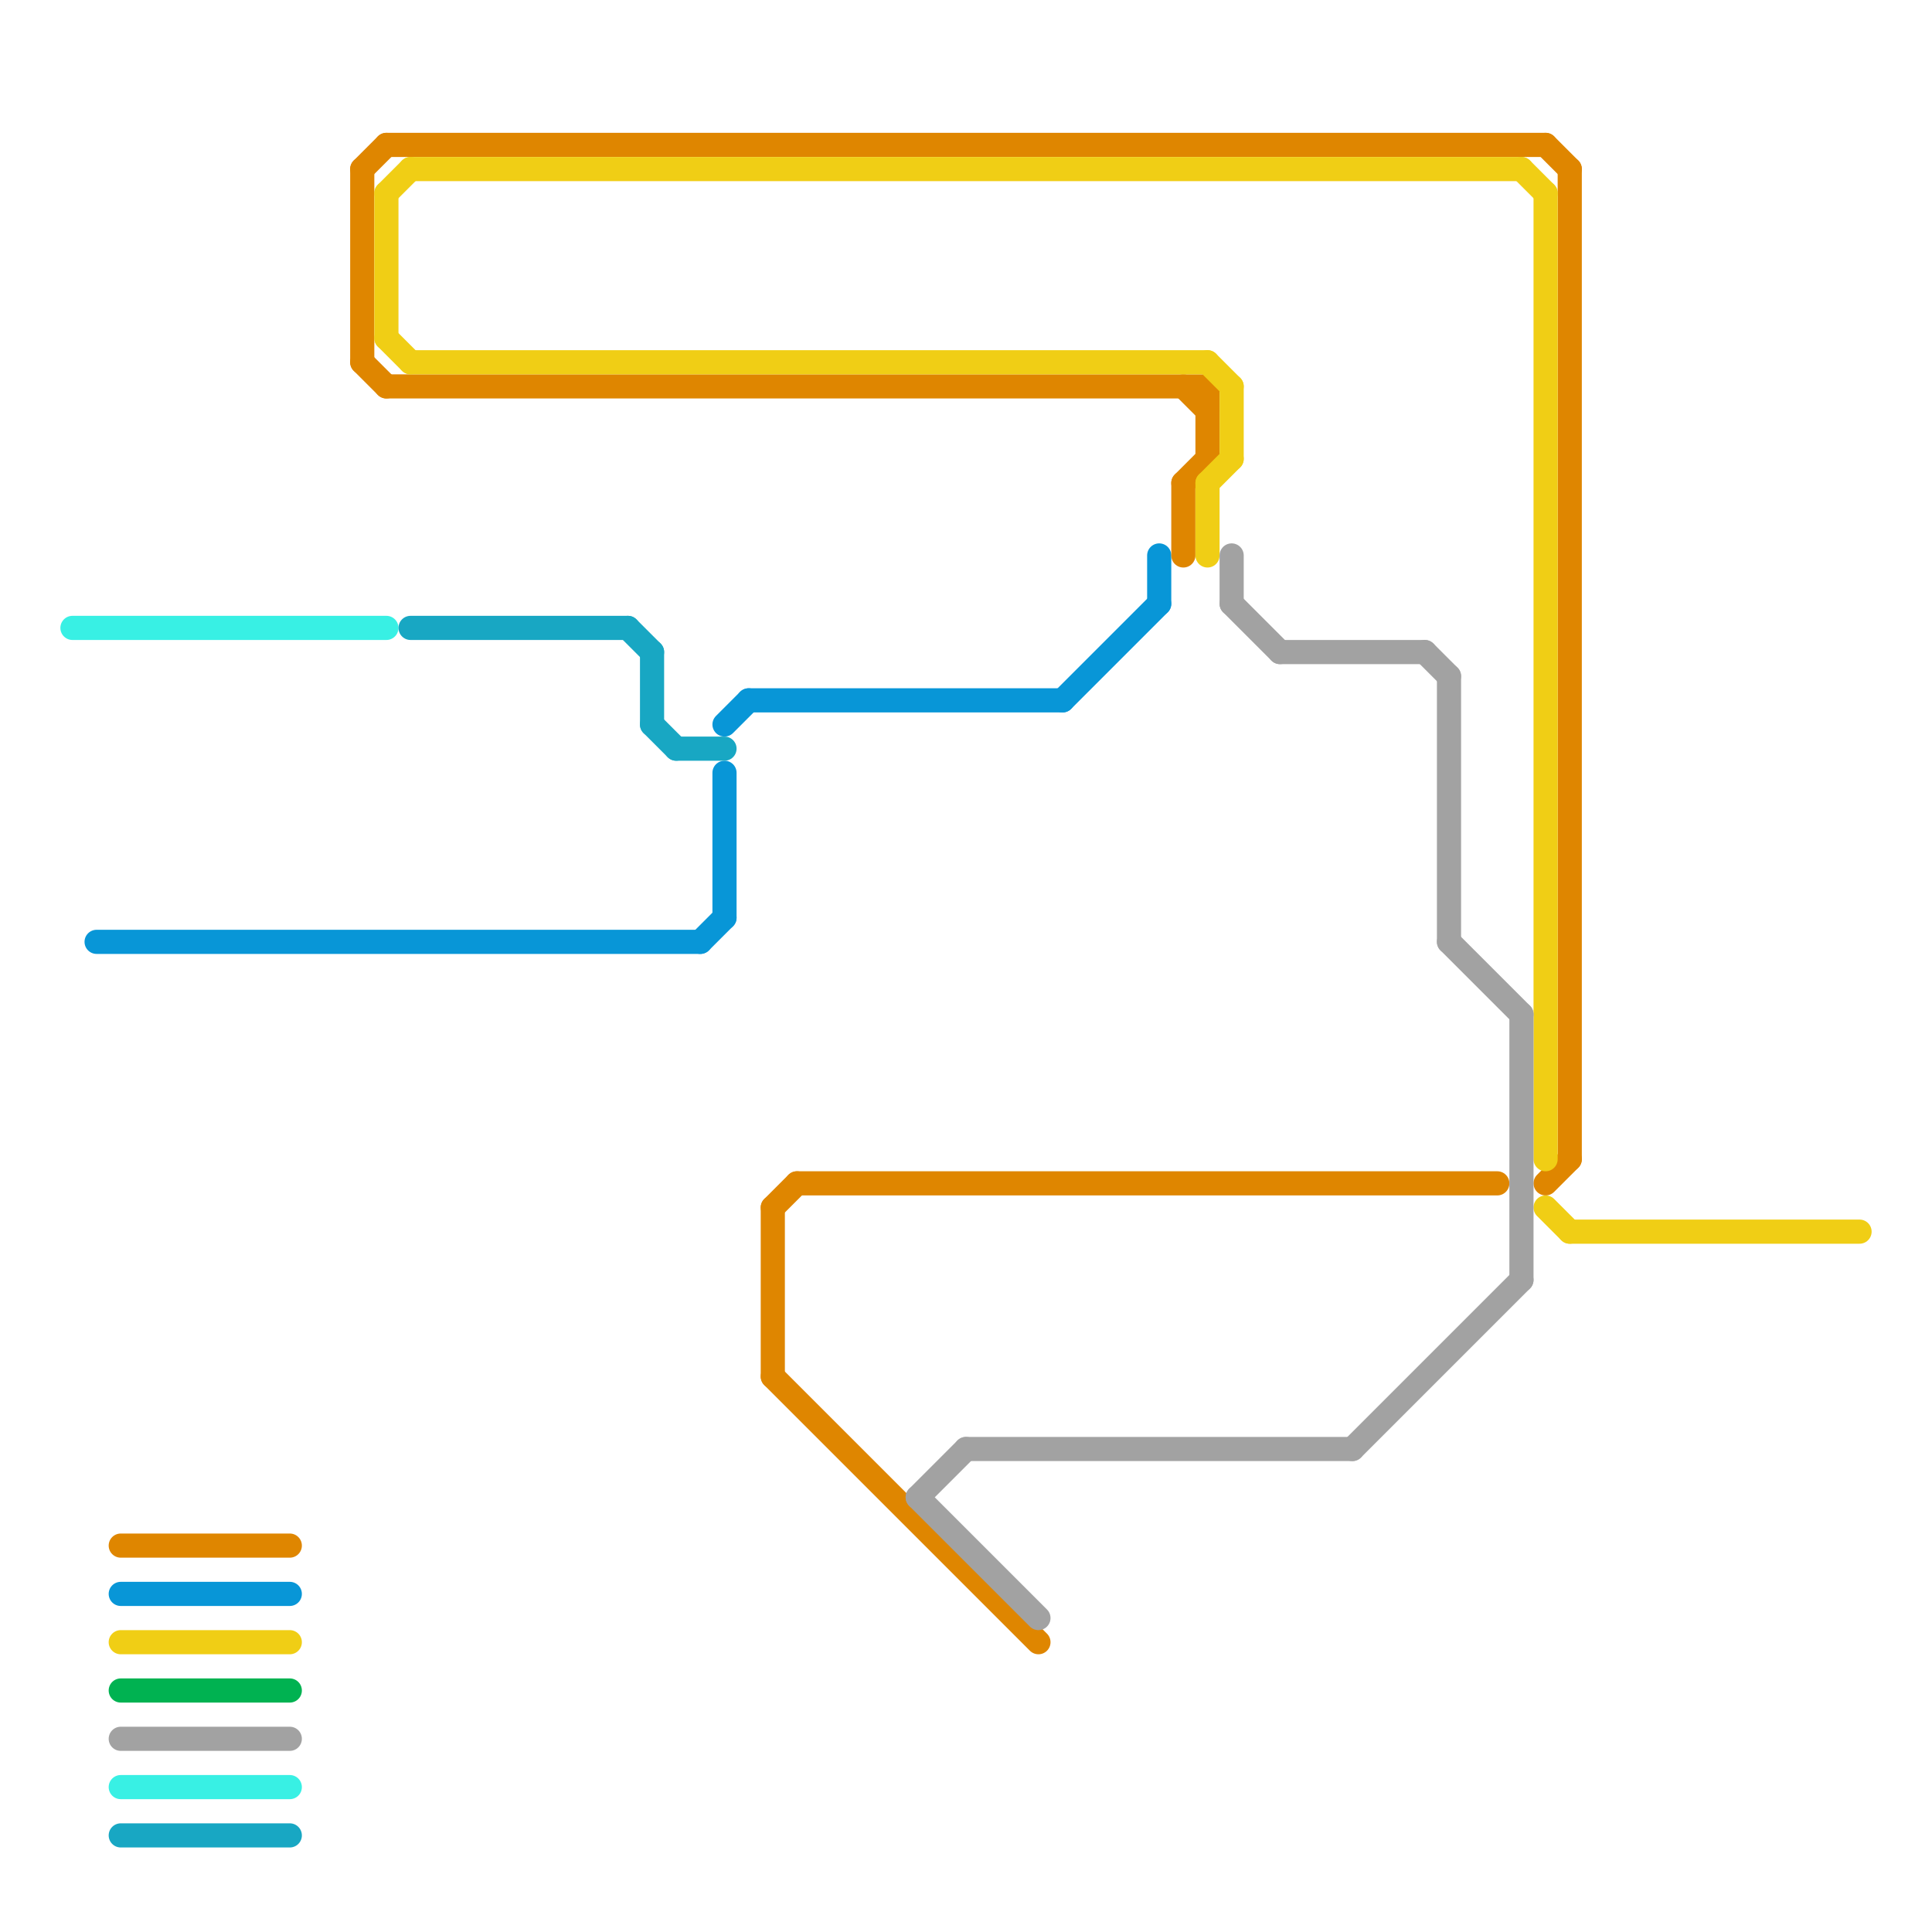 
<svg version="1.1" xmlns="http://www.w3.org/2000/svg" viewBox="0 0 80 80">
<style>text { font: 1px Helvetica; font-weight: 600; white-space: pre; dominant-baseline: central; } line { stroke-width: 1; fill: none; stroke-linecap: round; stroke-linejoin: round; } .c0 { stroke: #38f0e4 } .c1 { stroke: #0896d7 } .c2 { stroke: #df8600 } .c3 { stroke: #f0ce15 } .c4 { stroke: #00b251 } .c5 { stroke: #a2a2a2 } .c6 { stroke: #18a7c3 } .w1 { stroke-width: 1; }</style><defs><g id="wm-xf"><circle r="1.2" fill="#000"/><circle r="0.9" fill="#fff"/><circle r="0.6" fill="#000"/><circle r="0.3" fill="#fff"/></g><g id="wm"><circle r="0.6" fill="#000"/><circle r="0.3" fill="#fff"/></g></defs><line class="c0 " x1="3" y1="26" x2="16" y2="26"/><line class="c0 " x1="5" y1="74" x2="12" y2="74"/><line class="c1 " x1="5" y1="66" x2="12" y2="66"/><line class="c1 " x1="30" y1="30" x2="31" y2="29"/><line class="c1 " x1="29" y1="39" x2="30" y2="38"/><line class="c1 " x1="44" y1="29" x2="48" y2="25"/><line class="c1 " x1="30" y1="32" x2="30" y2="38"/><line class="c1 " x1="48" y1="23" x2="48" y2="25"/><line class="c1 " x1="31" y1="29" x2="44" y2="29"/><line class="c1 " x1="4" y1="39" x2="29" y2="39"/><line class="c2 " x1="5" y1="64" x2="12" y2="64"/><line class="c2 " x1="65" y1="7" x2="65" y2="48"/><line class="c2 " x1="15" y1="7" x2="15" y2="15"/><line class="c2 " x1="32" y1="50" x2="33" y2="49"/><line class="c2 " x1="49" y1="20" x2="50" y2="19"/><line class="c2 " x1="49" y1="16" x2="50" y2="17"/><line class="c2 " x1="32" y1="57" x2="43" y2="68"/><line class="c2 " x1="15" y1="15" x2="16" y2="16"/><line class="c2 " x1="64" y1="6" x2="65" y2="7"/><line class="c2 " x1="33" y1="49" x2="62" y2="49"/><line class="c2 " x1="16" y1="6" x2="64" y2="6"/><line class="c2 " x1="16" y1="16" x2="50" y2="16"/><line class="c2 " x1="49" y1="20" x2="49" y2="23"/><line class="c2 " x1="15" y1="7" x2="16" y2="6"/><line class="c2 " x1="32" y1="50" x2="32" y2="57"/><line class="c2 " x1="50" y1="16" x2="50" y2="19"/><line class="c2 " x1="64" y1="49" x2="65" y2="48"/><line class="c3 " x1="50" y1="20" x2="51" y2="19"/><line class="c3 " x1="5" y1="68" x2="12" y2="68"/><line class="c3 " x1="64" y1="8" x2="64" y2="48"/><line class="c3 " x1="65" y1="51" x2="77" y2="51"/><line class="c3 " x1="17" y1="7" x2="63" y2="7"/><line class="c3 " x1="17" y1="15" x2="50" y2="15"/><line class="c3 " x1="64" y1="50" x2="65" y2="51"/><line class="c3 " x1="50" y1="15" x2="51" y2="16"/><line class="c3 " x1="16" y1="14" x2="17" y2="15"/><line class="c3 " x1="16" y1="8" x2="17" y2="7"/><line class="c3 " x1="63" y1="7" x2="64" y2="8"/><line class="c3 " x1="51" y1="16" x2="51" y2="19"/><line class="c3 " x1="16" y1="8" x2="16" y2="14"/><line class="c3 " x1="50" y1="20" x2="50" y2="23"/><line class="c4 " x1="5" y1="70" x2="12" y2="70"/><line class="c5 " x1="38" y1="62" x2="43" y2="67"/><line class="c5 " x1="5" y1="72" x2="12" y2="72"/><line class="c5 " x1="53" y1="27" x2="59" y2="27"/><line class="c5 " x1="38" y1="62" x2="40" y2="60"/><line class="c5 " x1="40" y1="60" x2="56" y2="60"/><line class="c5 " x1="60" y1="39" x2="63" y2="42"/><line class="c5 " x1="63" y1="42" x2="63" y2="53"/><line class="c5 " x1="59" y1="27" x2="60" y2="28"/><line class="c5 " x1="51" y1="25" x2="53" y2="27"/><line class="c5 " x1="56" y1="60" x2="63" y2="53"/><line class="c5 " x1="60" y1="28" x2="60" y2="39"/><line class="c5 " x1="51" y1="23" x2="51" y2="25"/><line class="c6 " x1="28" y1="31" x2="30" y2="31"/><line class="c6 " x1="27" y1="27" x2="27" y2="30"/><line class="c6 " x1="5" y1="76" x2="12" y2="76"/><line class="c6 " x1="17" y1="26" x2="26" y2="26"/><line class="c6 " x1="26" y1="26" x2="27" y2="27"/><line class="c6 " x1="27" y1="30" x2="28" y2="31"/>
</svg>
